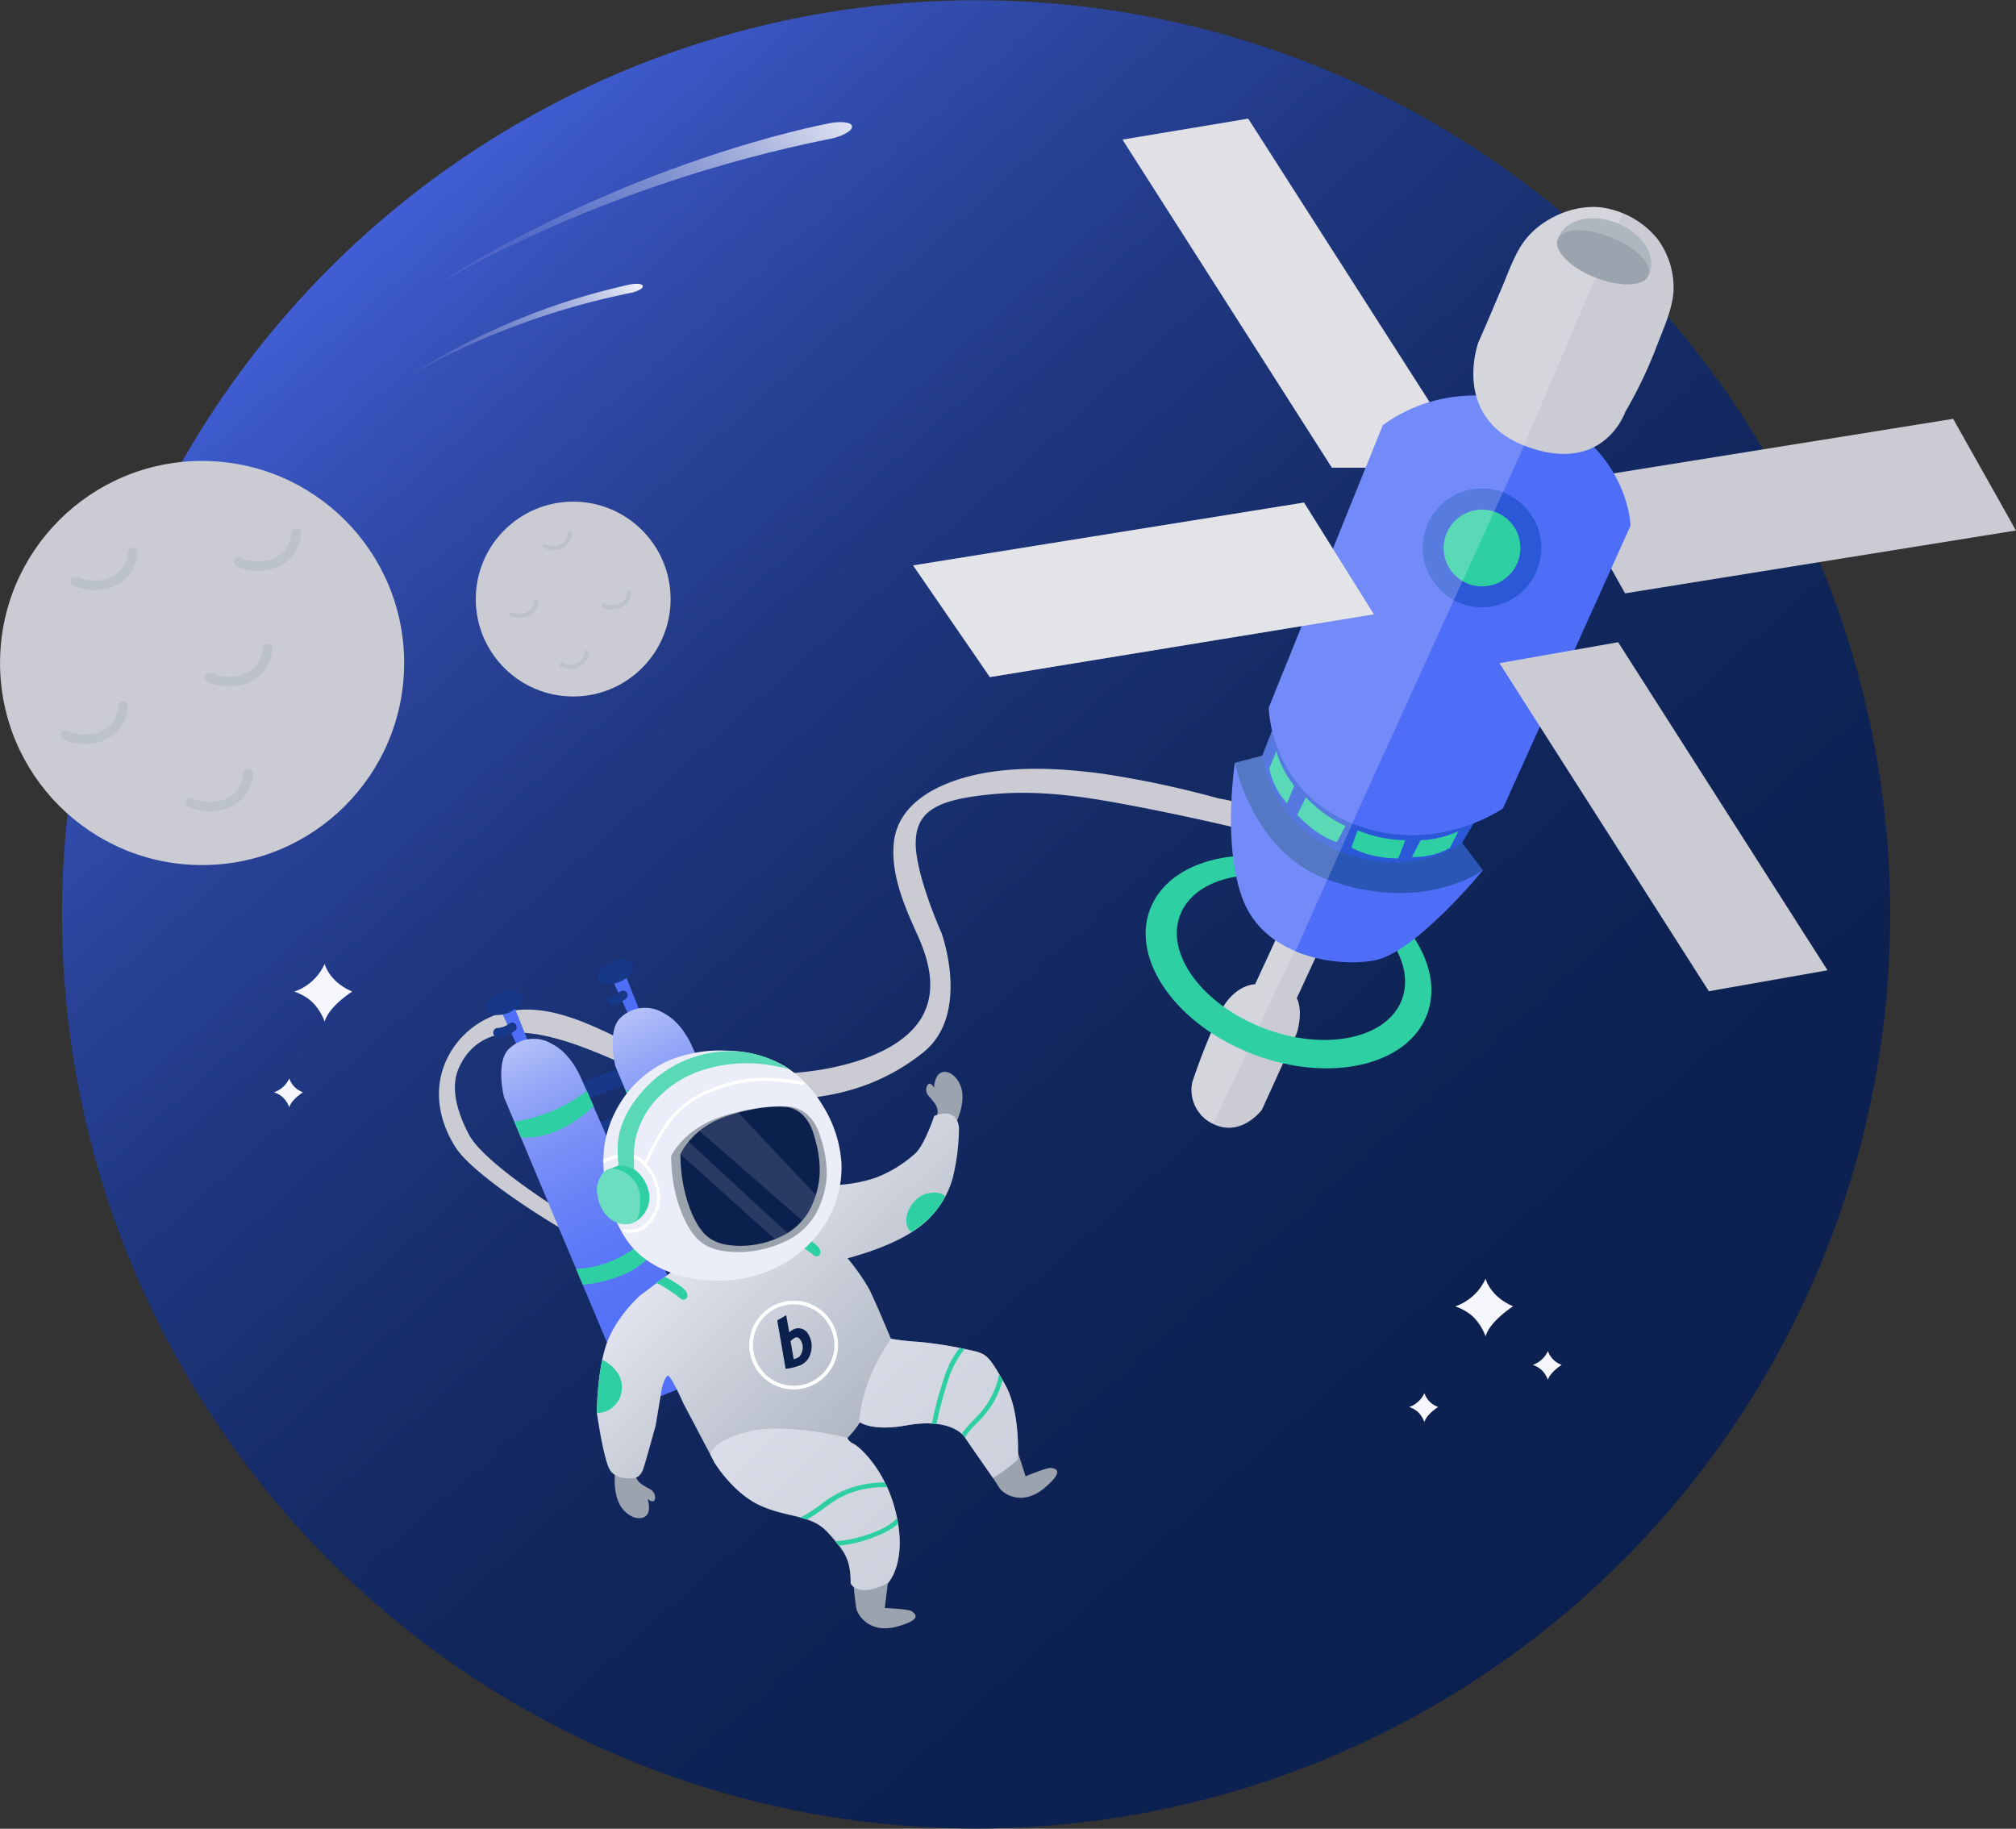 <svg xmlns="http://www.w3.org/2000/svg" xmlns:xlink="http://www.w3.org/1999/xlink" width="390.72" height="354.41"><rect width="100%" height="100%" fill="#333333" stroke="none"/><defs><linearGradient id="linear-gradient" x1="1163.07" x2="1368.34" y1="-859.49" y2="-473.23" gradientTransform="rotate(-13.77 4250.522 4192.267)" gradientUnits="userSpaceOnUse"><stop offset="0" stop-color="#4f6ef7"/><stop offset=".05" stop-color="#4563df"/><stop offset=".14" stop-color="#3651b8"/><stop offset=".24" stop-color="#294297"/><stop offset=".35" stop-color="#1e367d"/><stop offset=".47" stop-color="#162c68"/><stop offset=".6" stop-color="#102559"/><stop offset=".75" stop-color="#0d2151"/><stop offset="1" stop-color="#0c204e"/></linearGradient><linearGradient id="linear-gradient-2" x1="-420.96" x2="-536.84" y1="-4545.46" y2="-4490.2" gradientTransform="matrix(.98 -.13 -.06 .54 325.01 2433.53)" gradientUnits="userSpaceOnUse"><stop offset="0" stop-color="#fff"/><stop offset=".02" stop-color="#fff" stop-opacity=".95"/><stop offset=".14" stop-color="#fff" stop-opacity=".73"/><stop offset=".25" stop-color="#fff" stop-opacity=".54"/><stop offset=".37" stop-color="#fff" stop-opacity=".37"/><stop offset=".49" stop-color="#fff" stop-opacity=".24"/><stop offset=".61" stop-color="#fff" stop-opacity=".13"/><stop offset=".74" stop-color="#fff" stop-opacity=".06"/><stop offset=".86" stop-color="#fff" stop-opacity=".01"/><stop offset="1" stop-color="#fff" stop-opacity="0"/></linearGradient><linearGradient xlink:href="#linear-gradient-2" id="linear-gradient-3" x1="-465.56" x2="-529.55" y1="-4492.84" y2="-4462.32"/><linearGradient id="linear-gradient-4" x1="92.9" x2="137.6" y1="190.95" y2="280.56" gradientUnits="userSpaceOnUse"><stop offset="0" stop-color="#ebedf8"/><stop offset=".03" stop-color="#dee2f8"/><stop offset=".12" stop-color="#b8c4f8"/><stop offset=".22" stop-color="#97a9f7"/><stop offset=".33" stop-color="#7d93f7"/><stop offset=".45" stop-color="#6983f7"/><stop offset=".58" stop-color="#5a77f7"/><stop offset=".74" stop-color="#5270f7"/><stop offset="1" stop-color="#4f6ef7"/></linearGradient><linearGradient xlink:href="#linear-gradient-4" id="linear-gradient-5" x1="114.49" x2="159.19" y1="184.96" y2="274.57"/><linearGradient id="linear-gradient-6" x1="132.01" x2="205.08" y1="230.39" y2="306.25" gradientUnits="userSpaceOnUse"><stop offset="0" stop-color="#ebedf8"/><stop offset=".25" stop-color="#ced3de"/><stop offset=".54" stop-color="#b2b9c4"/><stop offset=".81" stop-color="#a1a9b4"/><stop offset="1" stop-color="#9ba3ae"/></linearGradient><clipPath id="clip-path"><path d="M131.88 223.69s2.14-5.15 9.13-7.44 11.28-1.72 11.28-1.72 3.75 0 5.37 5.15 1.61 9.17 0 13.18a12.08 12.08 0 0 1-5.37 6.3 18.24 18.24 0 0 1-8.6 2.29c-4.3 0-6.44-1.14-8.05-3.43s-3.76-7.45-3.76-14.33Z" class="cls-1"/></clipPath><clipPath id="clip-path-2"><path d="m137.68 281.93.79 1.51s3.6 6 9 8.39 10.2 1.8 13.19 5.4 4.2 4.8 4.2 9.6c0 0 1.2 3 7.2 0 0 0 3.6-3.6 1.8-12.6s-7.2-13.79-8.4-14.39-1.2-1.2-1.2-1.2-12-3-19.19-1.2-7.39 4.49-7.39 4.49Z" class="cls-1"/></clipPath><clipPath id="clip-path-3"><path d="M166.66 275.64s2.4 1.8 9 .6 10.19.6 11.39 2.4 5.4 7.8 5.4 7.8a30.11 30.11 0 0 0 4.8-3.6s.6-9-2.4-14.4-3.6-6-6-6.59a80.81 80.81 0 0 0-10.79-1.8 46.53 46.53 0 0 1-5.4-.6 45.52 45.52 0 0 0-4.2 7.79c-1.77 4.76-2.14 9.08-1.8 8.4Z" class="cls-1"/></clipPath><style>.cls-1,.cls-30{fill:none}.cls-3{fill:#cbccd3}.cls-4{fill:#f6f7fc}.cls-30{stroke-linecap:round;stroke-linejoin:round}.cls-7{fill:#fff;opacity:.2}.cls-8{fill:#2fcfa4}.cls-10{fill:#4f6ef7}.cls-12{fill:#2b58d6}.cls-14{fill:#9ba3ae}.cls-19{fill:#173888}.cls-25{fill:#0c204e}.cls-30{stroke:#fff;stroke-width:.6px}</style></defs><g id="Layer_2" data-name="Layer 2"><g id="Layer_1-2" data-name="Layer 1"><circle cx="189.18" cy="177.21" r="177.16" style="fill:url(#linear-gradient)"/><path d="M238.88 155.44c-.2-.35-2.32-.61-2.75-.72a193.26 193.26 0 0 0-22.07-4.72c-8-1.09-16.61-1.6-24.57.06-7 1.48-15.53 5.25-16.27 13.39-.55 6.06 2 12 4.43 17.38 2.29 5 4 10.81 1.14 16.07-3.71 6.82-14.86 10.53-26.63 11.15s-22.73-2.33-33.32-7.38c-6.57-3.14-14-6.37-21.36-4.42a16.9 16.9 0 0 0-10 7.4c-3.73 6.05-2.86 12.94.83 18.73 3.84 6 23 17.87 29.62 20.58.61-1.43-2.6-2.57-2-4-5.49-2.92-21.94-13.29-25-19-2.08-3.9-3.82-9-2-13 5.59-12.35 22.15-4.93 30.76-1.27s17.44 6.85 26.85 7.32c12.39.62 23.1-1.62 32.39-9.05s3.54-23.16 3.54-23.16-5-11.15-5-17.35c0-6.42 4.42-8.49 14.42-9.49 9.36-.94 18.11.39 27.22 2.12 7.28 1.38 14.52 2.95 21.74 4.65.13 0 1 .12 1 .25Z" class="cls-3"/><path d="M297.08 264.51a5 5 0 0 0 2.92-2.68 4.38 4.38 0 0 0 2.67 2.68s-2.25 1.42-2.67 2.91a5.31 5.31 0 0 0-1.2-1.9 5 5 0 0 0-1.72-1m-15-11.36a10 10 0 0 0 5.84-5.36s.84 3.47 5.35 5.36c0 0-4.51 2.84-5.35 5.83a10.41 10.41 0 0 0-2.41-3.8 9.77 9.77 0 0 0-3.43-2m-8.95 19.48a5 5 0 0 0 2.93-2.68 4.33 4.33 0 0 0 2.67 2.68s-2.26 1.42-2.67 2.92a5.33 5.33 0 0 0-1.21-1.91 5 5 0 0 0-1.72-1" class="cls-4"/><circle cx="39.17" cy="128.49" r="39.16" class="cls-3"/><path d="M14.54 112.64a9 9 0 0 0 7.46 0 6.61 6.61 0 0 0 3.73-5.59m20.51 1.86a9 9 0 0 0 7.46 0 6.61 6.61 0 0 0 3.73-5.59m-5.59 22.38a6.61 6.61 0 0 1-3.73 5.59 9 9 0 0 1-7.46 0m-3.73 24.24a9 9 0 0 0 7.46 0 6.61 6.61 0 0 0 3.73-5.59m-35.44-7.46a9 9 0 0 0 7.46 0 6.63 6.63 0 0 0 3.73-5.59" style="stroke-width:1.86px;stroke-linecap:round;stroke-linejoin:round;stroke:#bcc2c9;fill:none"/><circle cx="111.09" cy="116.1" r="18.88" class="cls-3"/><path d="M99 119a4 4 0 0 0 3.28 0 2.91 2.91 0 0 0 1.64-2.46m1.59-10.68a4 4 0 0 0 3.28 0 2.91 2.91 0 0 0 1.65-2.46m6.56 13.95a4 4 0 0 0 3.28 0 2.91 2.91 0 0 0 1.65-2.46m-13.14 13.95a4 4 0 0 0 3.29 0 2.91 2.91 0 0 0 1.64-2.46" style="stroke-width:.82px;stroke-linecap:round;stroke-linejoin:round;stroke:#bcc2c9;fill:none"/><path d="m251.38 173.16-8.12 17.59s-4.06 0-6.76 5.41a126.09 126.09 0 0 0-5.41 13.53 7.24 7.24 0 0 0 4 8.11c5.42 2.71 9.47-2.7 9.47-2.7l6.77-14.88s1.35-4.06 0-6.77l8.11-17.58Z" class="cls-3"/><path d="m251.38 173.16-8.12 17.59s-4.06 0-6.76 5.41a126.09 126.09 0 0 0-5.41 13.53 7.25 7.25 0 0 0 3.74 7.95l.31.16 20.33-43.28-.15-.05Z" class="cls-7"/><path d="M256.57 168.51c-14.82-5.65-29.89-2.21-33.67 7.68s5.19 22.5 20 28.14 29.89 2.21 33.66-7.68-5.17-22.49-19.99-28.14Zm15.12 25.23c-2.89 7.58-14.86 10.07-26.72 5.54s-19.15-14.34-16.26-21.92 14.86-10.08 26.73-5.55 19.14 14.34 16.25 21.93Z" class="cls-8"/><path d="M217.56 27.06 241.91 23l43.29 67.64h-27.06l-40.58-63.58zm97.4 87.93-12.18-21.65 75.76-12.17 12.17 21.64-75.75 12.18z" class="cls-3"/><path d="M217.56 27.06 241.91 23l43.29 67.64h-27.06l-40.58-63.58z" style="opacity:.42;fill:#fff"/><path d="M239.34 147.83s-2.51 16 1.57 26.58 17.41 13.14 25.38 11.74 21.11-17.49 21.11-17.49Z" class="cls-10"/><path d="M239.34 147.83s-2.51 16 1.57 26.58a17.84 17.84 0 0 0 10.09 9.92h.09L262.78 158Z" class="cls-7"/><path d="m244.64 146.45-5.3 1.38s3.33 17 17.49 22.45c18.75 7.14 30.57-1.62 30.57-1.62l-4-5.28Z" style="fill:#2a56b5"/><path d="m244.64 146.45-5.3 1.38s3.33 17 17.49 22.45l.44.16 6.88-15.44Z" class="cls-7"/><path d="m247.24 139.78-2.6 6.67s1.46 13.29 14.8 18.48c14.51 5.65 23.92-1.55 23.92-1.55l3.93-6.68Z" class="cls-12"/><path d="m247.24 139.78-2.6 6.67s1.46 13.29 14.8 18.48l.24.1 7.55-16.81h-.06Z" class="cls-7"/><path d="m268 82.41-22.1 54.72s.14 16 16.16 22.46 29.23-2.93 29.23-2.93L316 101.91s-.14-14.63-17.5-22.45a30.24 30.24 0 0 0-30.5 2.95Z" class="cls-10"/><path d="m247.37 145.55-1.37 3.39a14.45 14.45 0 0 0 3.45 6.74l1.38-3.4a19 19 0 0 1-3.46-6.73Zm5.72 8.96-1.66 3.4s3.42 3.92 7.66 5.29l1.67-3.12a25.64 25.64 0 0 1-7.67-5.57Zm19.27 8.33-1.36 3.52s-5.2.11-9.07-2.11l1.19-3.33a25.69 25.69 0 0 0 9.24 1.92Zm10.29-1.75-1.65 3.25a14.41 14.41 0 0 1-7.36 1.75l1.69-3.26a19 19 0 0 0 7.32-1.74Z" class="cls-8"/><path d="m268 82.41-22.1 54.72s.14 15.86 16 22.4l.15.06 36.49-80.13h-.11A30.25 30.25 0 0 0 268 82.41Z" class="cls-7"/><path d="m253.09 154.51-1.66 3.4s3.42 3.92 7.66 5.29l1.67-3.12a25.64 25.64 0 0 1-7.67-5.57Zm-5.72-8.96-1.37 3.39a14.45 14.45 0 0 0 3.45 6.74l1.38-3.4a19 19 0 0 1-3.46-6.73Z" class="cls-7"/><path d="M286.55 66.29c1.51-3.35 2.9-6.75 4.36-10.12 1.39-3.21 2.72-7.35 5-10.05 3.73-4.46 10.71-7.15 16.37-5.53a16.74 16.74 0 0 1 9 5.77 15.91 15.91 0 0 1 3.07 10c-.2 3.47-1.88 7.15-3.13 10.38A85.63 85.63 0 0 1 315 79.82s-4.1 12.18-19 6.76-9.52-20.13-9.45-20.29Z" class="cls-3"/><path d="M286.55 66.29c1.51-3.35 2.9-6.75 4.36-10.12 1.39-3.21 2.72-7.35 5-10.05 3.73-4.46 10.71-7.15 16.37-5.53a17.93 17.93 0 0 1 1.75.58l.44.17s-19 45-19.21 44.94l-.31-.13c-13.46-5.69-8.47-19.7-8.4-19.86Z" class="cls-7"/><path d="M319.7 52.89c-1.37 3.41-19-3.6-17.6-7s6.41-4.61 11.27-2.67 7.69 6.25 6.33 9.67Z" style="fill:#aeb6bf"/><ellipse cx="310.7" cy="49.89" class="cls-14" rx="4.19" ry="9.47" transform="rotate(-68.26 310.688 49.889)"/><path d="m290.61 128.52 23-4.06 40.58 63.58-23 4.06-40.58-63.58zM252.73 97.4l13.53 21.65-74.41 12.17-14.88-21.64 75.76-12.18z" class="cls-3"/><circle cx="287.23" cy="106.2" r="11.5" class="cls-12"/><circle cx="287.23" cy="106.2" r="7.44" class="cls-8"/><path d="M281.76 116.32h-.08a11.5 11.5 0 0 1 9.49-20.88h.1Z" style="opacity:.21;fill:#fff"/><path d="m252.73 97.4 13.53 21.65-74.41 12.17-14.88-21.64 75.76-12.18z" style="opacity:.47;fill:#fff"/><path d="M161.56 26.76c-47 9.34-78.1 29.18-79.11 29.71 38.93-25.16 76.78-32.25 77.8-32.48 2.5-.57 4.69-.37 4.87.43s-1.38 1.75-3.56 2.34Z" style="fill:url(#linear-gradient-2)"/><path d="M122.55 56.7c-25.93 5.17-43.12 16.13-43.67 16.42a132.28 132.28 0 0 1 43-17.94c1.38-.31 2.59-.21 2.69.24s-.82.95-2.02 1.28Z" style="fill:url(#linear-gradient-3)"/><path d="M57.08 192.16a10 10 0 0 0 5.84-5.36s.84 3.47 5.35 5.36c0 0-4.51 2.84-5.35 5.83a10.41 10.41 0 0 0-2.41-3.8 9.77 9.77 0 0 0-3.43-2m-3.95 19.48a5 5 0 0 0 2.93-2.67 4.33 4.33 0 0 0 2.67 2.68s-2.26 1.42-2.67 2.92a5.33 5.33 0 0 0-1.21-1.91 5 5 0 0 0-1.72-1" class="cls-4"/><path d="m196.7 279.69 2.07 6.42s4.22-1.75 4.91-1.63 2.94.35-1.25 3.89-7.85 1.27-8.7.05-3.86-6.38-3.86-6.38Zm-77.47 5.37s-.65 4.59 1.31 7.21 5.24 2.62 5.24 0-1.31-2.62-1.31-2.62 1.31 1.31 2 1.31.65-1.31 0-2-3.28-1.31-3.28-3.27-3.96-.63-3.96-.63Zm53.07 19.88-.82 6.69s4.57.2 5.15.6 2.51 1.55-2.77 3-7.66-2.14-7.92-3.61-.82-7.4-.82-7.4Z" class="cls-14"/><path d="m111.48 210.27 12.6-4.8 1.8 3-16.22 6.04 1.82-4.24zm1.8 8.39 12.6-4.8 1.8 3-16.22 6.05 1.82-4.25z" class="cls-19"/><path d="m100.69 203.67-3.6-7.8 2.4-1.2 3.6 9h-2.4z" class="cls-10"/><ellipse cx="97.69" cy="194.37" class="cls-19" rx="3.6" ry="2.1" transform="rotate(-22.29 97.653 194.326)"/><path d="m137.87 266.64-15 6-25.19-60s-1.8-7.19 1.2-9.59a6.86 6.86 0 0 1 7.2-1.2c1.19.6 4.19 1.8 6.59 7.2s25.2 57.59 25.2 57.59Z" style="fill:url(#linear-gradient-4)"/><path d="m99.67 217.39 1.28 3s6.28 1.23 14.11-6l-1.31-3a30.55 30.55 0 0 1-14.08 6Zm11.98 28.51 1.29 3.08s10.48-.68 14.11-7.1l-1.17-2.69a20.19 20.19 0 0 1-14.23 6.71Z" class="cls-8"/><path d="m122.28 197.67-3.6-7.8 2.4-1.2 3.6 9h-2.4z" class="cls-10"/><ellipse cx="119.28" cy="188.37" class="cls-19" rx="3.6" ry="2.1" transform="rotate(-22.29 119.237 188.35)"/><path d="m159.46 260.65-15 6-25.19-60s-1.8-7.2 1.2-9.6a6.86 6.86 0 0 1 7.2-1.2c1.2.6 4.2 1.8 6.59 7.2s25.2 57.6 25.2 57.6Z" style="fill:url(#linear-gradient-5)"/><path d="m121.26 211.39 1.28 3s6.29 1.23 14.11-6l-1.31-3a30.55 30.55 0 0 1-14.08 6Zm11.98 28.52 1.29 3.07s10.49-.68 14.11-7.1l-1.17-2.68a20.19 20.19 0 0 1-14.23 6.71Z" class="cls-8"/><path d="M185.07 218.07s2.19-4.08 1.24-7.21-4-4.26-4.92-1.8.33 2.91.33 2.91-.78-1.68-1.39-1.91-1.07 1-.68 1.85 2.63 2.35 1.95 4.2 3.47 1.96 3.47 1.96Z" class="cls-14"/><path d="m131.28 245.65-7.2 5.4s-4.8 4.2-6.6 9.6-1.8 13.19-1.8 13.19 1.2 8.4 2.4 10.8 4.8 1.8 4.8 1.8 1.2 0 1.8-1.8 2.4-8.4 2.4-8.4l1.2-7.2s.6-2.4 1.2-2.4 3 5.4 3 5.4l6 11.4s3.6 6 9 8.39 9.28 1.49 12.59 4.8c3.6 3.6 4.8 5.4 4.8 10.2 0 0 1.2 3 7.2 0 0 0 3.6-3.6 1.8-12.6s-7.2-13.79-8.4-14.39-1.2-1.2-1.2-1.2a16.41 16.41 0 0 0 2.4-3s2.4 1.8 9 .6 10.19.6 11.39 2.4 5.4 7.8 5.4 7.8a30.11 30.11 0 0 0 4.8-3.6s.6-9-2.4-14.4-3.6-6-6-6.59a80.81 80.81 0 0 0-10.79-1.8 46.53 46.53 0 0 1-5.4-.6s-3-7.2-4.2-9.6a42.2 42.2 0 0 0-4.2-6s7.2-1.8 12-4.8a17.93 17.93 0 0 0 8.39-10.79 41.52 41.52 0 0 0 1.2-9.6s0-4.2-4.79-2.4c0 0-1.8 5.4-3.6 7.2a24.66 24.66 0 0 1-7.8 4.8 27.94 27.94 0 0 1-7.53 1.39Z" style="fill:url(#linear-gradient-6)"/><path d="M166.66 275.64s2.4 1.8 9 .6 10.19.6 11.39 2.4 5.4 7.8 5.4 7.8a30.11 30.11 0 0 0 4.8-3.6s.6-9-2.4-14.4-3.6-6-6-6.59a80.81 80.81 0 0 0-10.79-1.8 46.53 46.53 0 0 1-5.4-.6 45.52 45.52 0 0 0-4.2 7.79c-1.77 4.76-2.14 9.08-1.8 8.4Zm-28.98 6.29.79 1.51s3.6 6 9 8.39 10.2 1.8 13.19 5.4 4.2 4.8 4.2 9.6c0 0 1.2 3 7.2 0 0 0 3.6-3.6 1.8-12.6s-7.2-13.79-8.4-14.39-1.2-1.2-1.2-1.2-12-3-19.19-1.2-7.39 4.49-7.39 4.49Z" style="fill:#ebedf8;opacity:.6"/><path d="m152.87 240.25 1.8-1.2s3.6 1.8 4.19 3-.59 1.8-1.19 1.2-4.2-3-4.8-3Z" class="cls-8"/><path d="M121.32 240.1c-3.5-5.25-5.31-13.42-3.89-19.63a22.19 22.19 0 0 1 2.46-6.18 21.15 21.15 0 0 1 9.78-8.78 26.11 26.11 0 0 1 11.44-1.88 23.14 23.14 0 0 1 10.89 2.93 22.25 22.25 0 0 1 7.37 7.57 23.88 23.88 0 0 1 3.72 11.4 20.83 20.83 0 0 1-4.35 13.4 23.87 23.87 0 0 1-11.61 8.07c-8.33 2.67-20.41 1-25.69-6.71Z" style="fill:#ebedf8"/><path d="M130.08 224.06s2.4-5.4 10.19-7.8 12.6-1.8 12.6-1.8 4.2 0 6 5.4 1.8 9.6 0 13.8a12.9 12.9 0 0 1-6 6.59 21.3 21.3 0 0 1-9.6 2.4c-4.8 0-7.2-1.2-9-3.6s-4.19-7.79-4.19-14.99Z" class="cls-14"/><path d="M131.88 223.69s2.14-5.15 9.13-7.44 11.28-1.72 11.28-1.72 3.75 0 5.37 5.15 1.61 9.17 0 13.18a12.08 12.08 0 0 1-5.37 6.3 18.24 18.24 0 0 1-8.6 2.29c-4.3 0-6.44-1.14-8.05-3.43s-3.76-7.45-3.76-14.33Z" class="cls-25"/><g style="clip-path:url(#clip-path)"><path d="m131.28 219.26 23.39 21.59-2.4 1.2-23.99-21.59 3-1.2zm2.99-1.2 23.39 20.4 2.4-4.8-19.19-20.4-6.6 4.8z" style="opacity:.12;fill:#fff"/></g><path d="m127.08 248.65 1.8-1.2s3.6 1.8 4.19 3-.59 1.8-1.19 1.2-4.2-3-4.8-3Z" class="cls-8"/><path d="M155.87 294.72c2.81-1.32 5-3.66 7.84-4.93a18.48 18.48 0 0 1 9.29-1.49c.58.06.57-.84 0-.9a19.37 19.37 0 0 0-9.31 1.41 20.46 20.46 0 0 0-4.11 2.36 25.33 25.33 0 0 1-4.19 2.77c-.52.25-.07 1 .46.78Zm4.62 4.95a25.66 25.66 0 0 0 8.57-1.64c2.33-.88 4.92-2 6.22-4.29a.45.45 0 0 0-.78-.46c-1.24 2.16-3.93 3.26-6.16 4.06a25.08 25.08 0 0 1-7.85 1.43.45.45 0 0 0 0 .9Z" class="cls-8" style="clip-path:url(#clip-path-2)"/><path d="M181.34 276.84a72.94 72.94 0 0 1 2.38-9.22 18 18 0 0 1 4.3-7.39c.42-.4-.22-1-.63-.64a18.46 18.46 0 0 0-4.36 7.27 70.83 70.83 0 0 0-2.56 9.74c-.11.56.75.8.87.24Zm5.05 2.84a12.27 12.27 0 0 1 2.76-3.68 23 23 0 0 0 2.89-3.41 17.18 17.18 0 0 0 2.79-8.41c0-.58-.86-.58-.9 0a16.19 16.19 0 0 1-3.1 8.58c-1.69 2.31-4.17 4-5.3 6.68-.23.54.64.77.86.24Z" class="cls-8" style="clip-path:url(#clip-path-3)"/><path d="M115.68 273.84a4.87 4.87 0 0 0 4.8-4.2c.6-4.2-3.76-6.1-3.76-6.1l-.26 1.35-.34 2.28-.22 2.13-.16 2.21Zm60.58-35.39.48.3 1.55-1.11 1.05-.85.83-.76.7-.78.73-.86.59-.84.52-.78.52-.92s-.95-1.08-3.37-.59c-3 .6-5.4 4.8-3.6 7.19Z" class="cls-8"/><path d="M117.18 225s4.5-2.7 7.5.3 3.6 7.2 2.4 9.6-3 4.19-6 3.59" class="cls-30"/><path d="M155.57 210s-7.2-1.8-13.8 0-9.59 4.19-12 7.19a46.77 46.77 0 0 0-4.77 8.45" class="cls-30"/><path d="M119.88 225.86a26.51 26.51 0 0 1-.12-4.18c.27-5.41 4.56-10.84 8.83-13.85 6.6-4.66 15.93-5.64 23-1.41.44.26.88.55 1.3.85a6.14 6.14 0 0 0-1.9-.51 28.14 28.14 0 0 0-14.6.55 20.8 20.8 0 0 0-9.78 6.42 17 17 0 0 0-3.29 6.35c-.68 2.53-.42 5-.42 7.58Z" class="cls-8"/><path d="M119.88 225.86a26.51 26.51 0 0 1-.12-4.18c.27-5.41 4.56-10.84 8.83-13.85 6.6-4.66 15.93-5.64 23-1.41.44.26.88.55 1.3.85a6.14 6.14 0 0 0-1.9-.51 28.14 28.14 0 0 0-14.6.55 20.8 20.8 0 0 0-9.78 6.42 17 17 0 0 0-3.29 6.35c-.68 2.53-.42 5-.42 7.58Z" class="cls-7"/><path d="m117.33 226.92 2.55-1.06s2.4 0 3.6 1.2a7.41 7.41 0 0 1 2.4 4.8 5.45 5.45 0 0 1-1.8 4.2 4.71 4.71 0 0 1-3 1.19Z" class="cls-8"/><path d="M115.68 230.06s.6-3.6 3-3.6a5.93 5.93 0 0 1 5.4 6c0 3.6-.6 4.79-3 4.79s-5.4-2.39-5.4-7.19Z" class="cls-8"/><path d="M115.68 230.06s.6-3.6 3-3.6a5.93 5.93 0 0 1 5.4 6c0 3.6-.6 4.79-3 4.79s-5.4-2.39-5.4-7.19Z" style="opacity:.3;fill:#fff"/><path d="M96.49 201.06a5.78 5.78 0 0 0 1.71-.35 6.31 6.31 0 0 0 1.67-1 .88.88 0 0 0 .26-.64.92.92 0 0 0-.26-.63.91.91 0 0 0-.64-.27 1.11 1.11 0 0 0-.64.27.18.18 0 0 1-.07.05l.18-.14a4.68 4.68 0 0 1-1.06.62l.21-.09a4.78 4.78 0 0 1-1.23.34h.24-.37a.9.9 0 1 0 0 1.8Zm21.88-6.34a1.88 1.88 0 0 0 1 0 4 4 0 0 0 .72-.36l1.1-.73a.9.9 0 0 0 .32-1.23.87.87 0 0 0-.51-.4 1 1 0 0 0-.7.09l-.78.51a4.52 4.52 0 0 1-.76.46l.22-.09a1.28 1.28 0 0 1-.28.07h.24-.21.24-.07a1 1 0 0 0-.7.09 1 1 0 0 0-.41.54.92.92 0 0 0 .09.69.91.91 0 0 0 .54.42Z" class="cls-19"/><path d="M156.77 258.78a2.24 2.24 0 0 0-2.33-1.35 2.88 2.88 0 0 0-1.46.79l-.61-3.33-1.73 1 1.62 9.39a11 11 0 0 0 2.86-.7 3.42 3.42 0 0 0 2-2.42 4.37 4.37 0 0 0-.35-3.38Zm-1.26 1.73a2.88 2.88 0 0 1-.57 2.4 3 3 0 0 1-1.11.5l-.61-3.46a2.34 2.34 0 0 1 1.09-.78c.53-.07.97.55 1.2 1.34Z" class="cls-25"/><circle cx="153.82" cy="260.67" r="8.25" style="stroke-miterlimit:10;stroke-width:.71px;stroke:#fff;fill:none"/></g></g></svg>